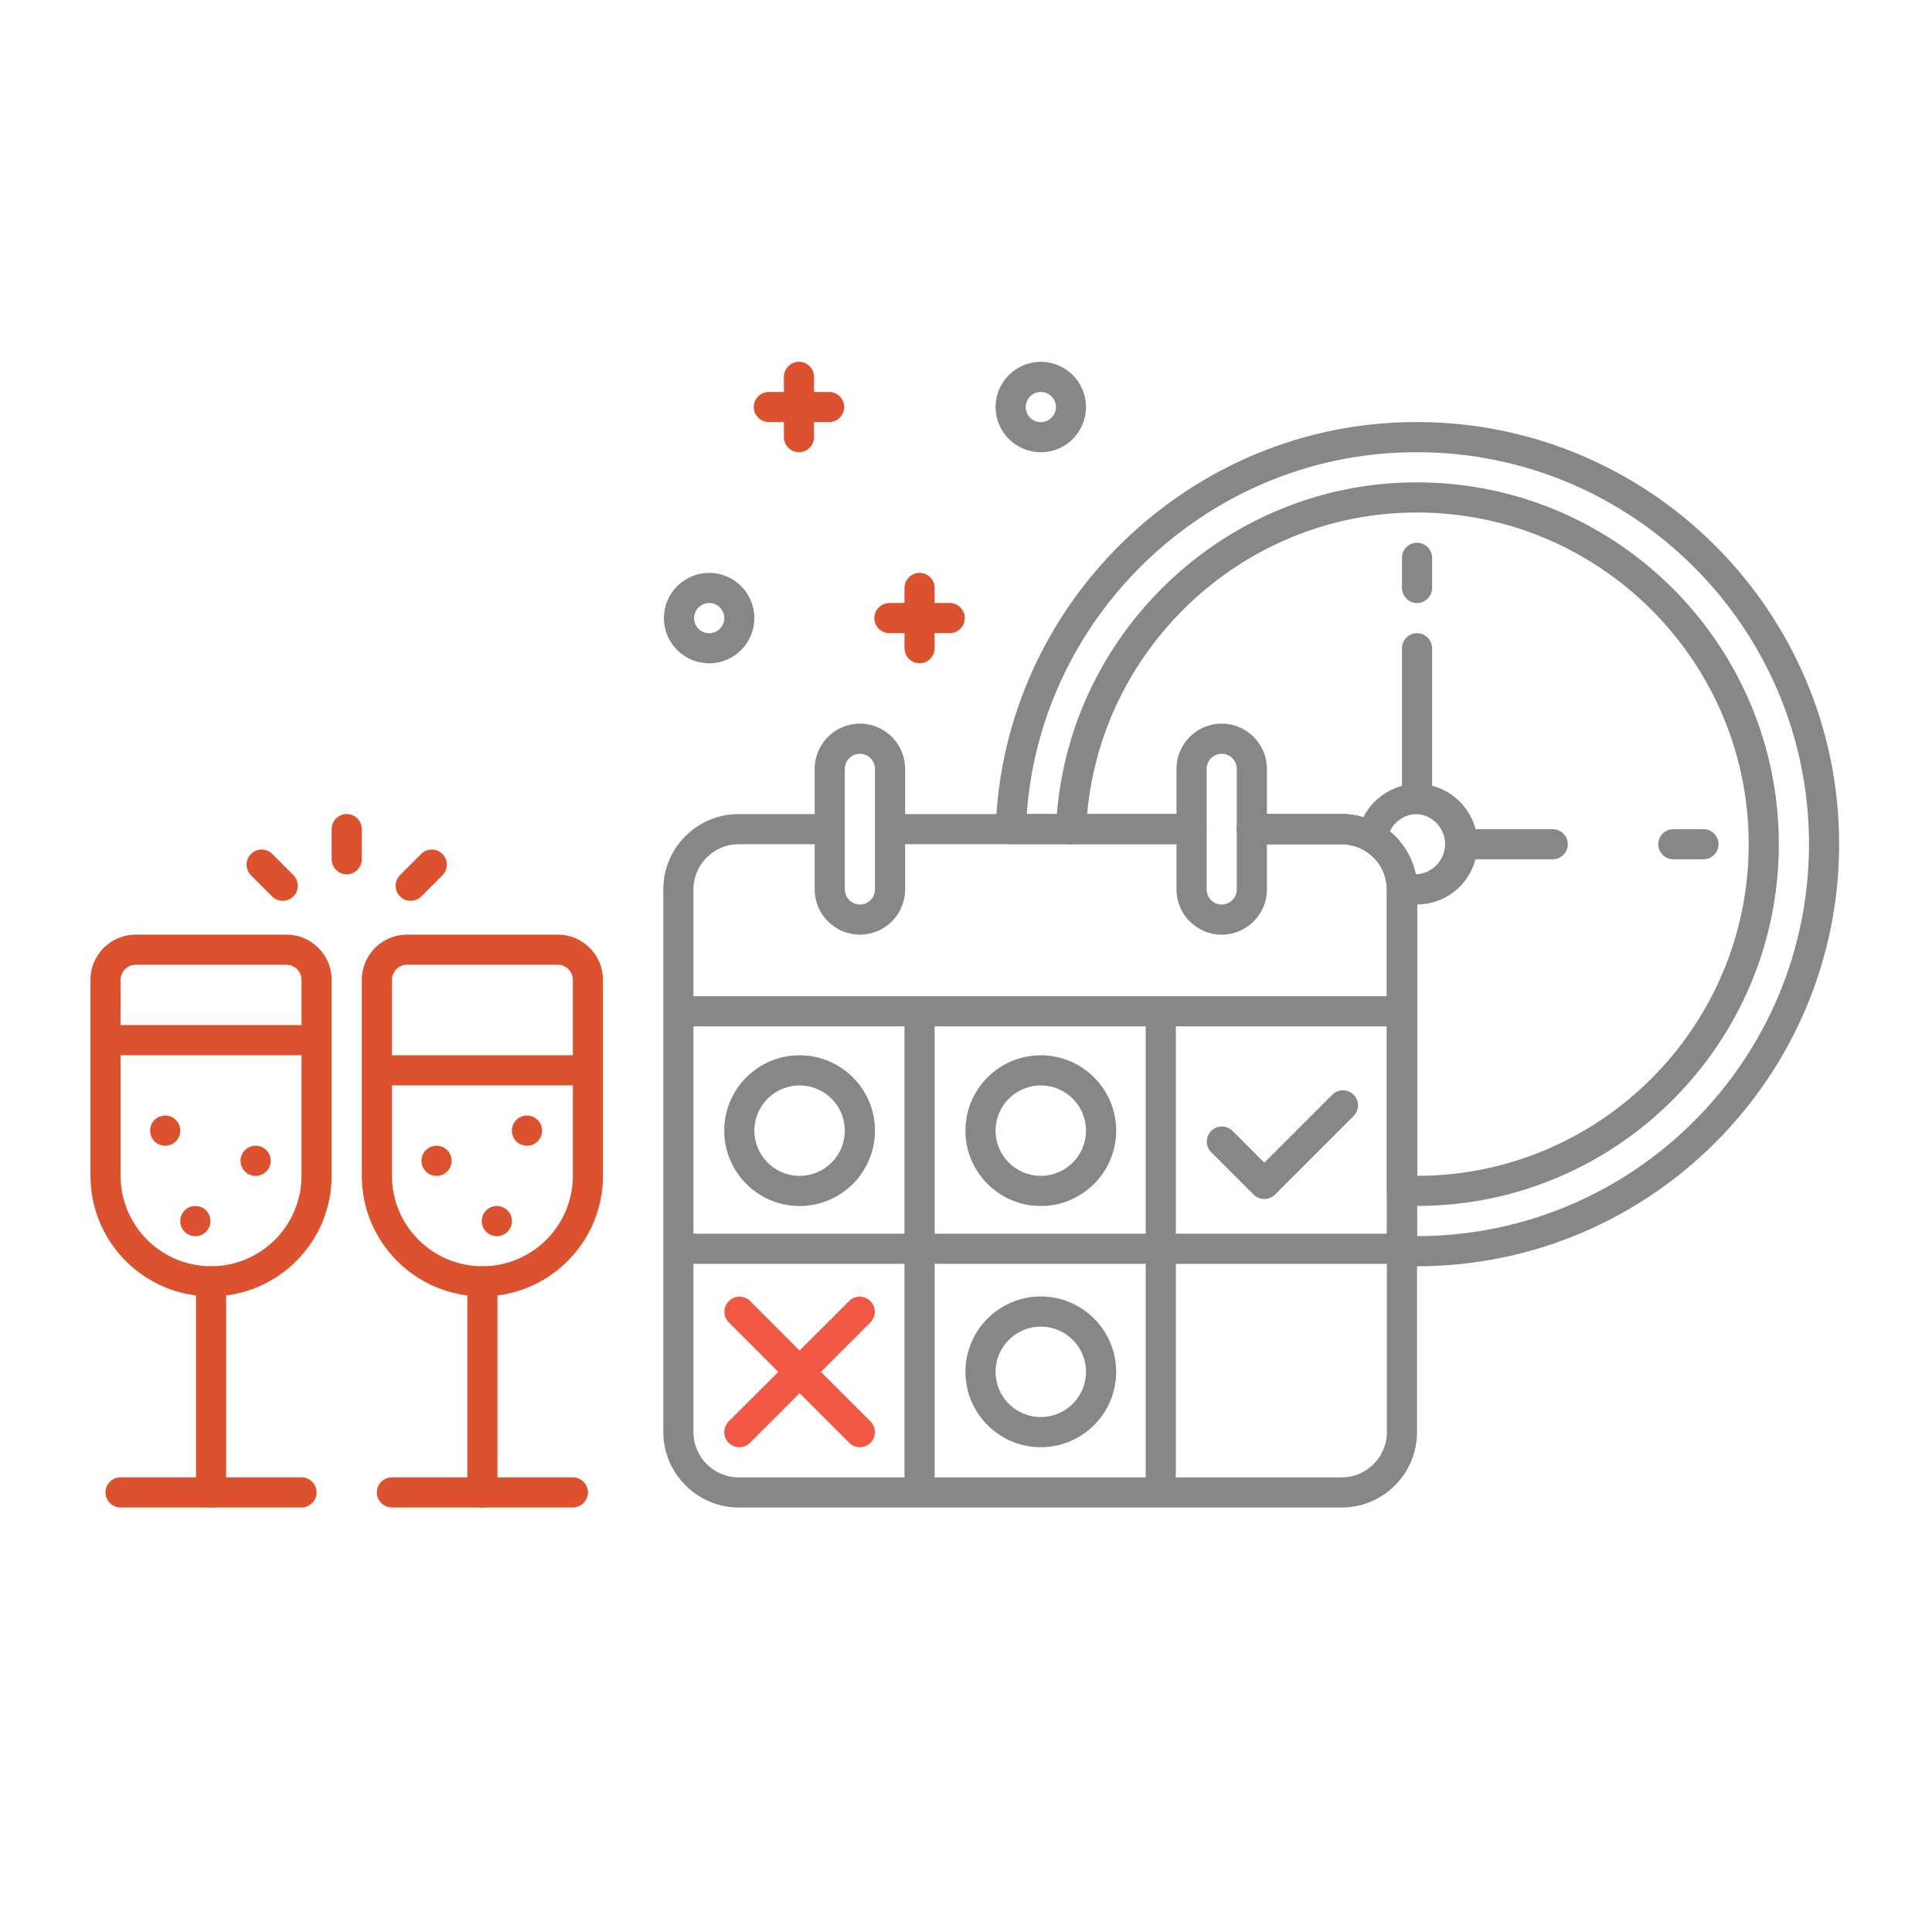 <svg xmlns="http://www.w3.org/2000/svg" xmlns:xlink="http://www.w3.org/1999/xlink" xmlns:serif="http://www.serif.com/" width="100%" height="100%" viewBox="0 0 267 267" xml:space="preserve" style="fill-rule:evenodd;clip-rule:evenodd;stroke-linejoin:round;stroke-miterlimit:2;"><path d="M185.417,208.338l-83.334,-0c-5.712,-0.005 -10.412,-4.704 -10.416,-10.417l-0,-75c-0,-5.742 4.671,-10.417 10.416,-10.417l12.588,0l-0,4.167l-12.588,-0c-3.445,-0 -6.25,2.804 -6.25,6.25l0,75c0,3.446 2.805,6.25 6.25,6.25l83.334,-0c3.446,-0 6.25,-2.804 6.25,-6.25l-0,-75c-0,-3.446 -2.804,-6.25 -6.25,-6.25l-12.413,-0l0,-4.167l12.413,0c5.745,0 10.416,4.675 10.416,10.417l0,75c0,5.746 -4.671,10.417 -10.416,10.417Z" style="fill:#878787;fill-rule:nonzero;"></path><path d="M123.004,112.504l41.671,0l0,4.167l-41.671,-0l0,-4.167Zm68.663,29.342l-95.834,-0c-1.143,-0 -2.083,-0.941 -2.083,-2.083c-0,-1.143 0.94,-2.084 2.083,-2.084l95.834,0c1.143,0 2.083,0.941 2.083,2.084c-0,1.142 -0.94,2.083 -2.083,2.083Zm-0,32.812l-95.834,0c-1.143,0 -2.083,-0.94 -2.083,-2.083c-0,-1.143 0.94,-2.083 2.083,-2.083l95.834,-0c1.143,-0 2.083,0.94 2.083,2.083c-0,1.143 -0.94,2.083 -2.083,2.083Z" style="fill:#878787;fill-rule:nonzero;"></path><path d="M127.083,205.908c-1.143,0 -2.083,-0.94 -2.083,-2.083l0,-62.5c0,-1.143 0.94,-2.083 2.083,-2.083c1.143,-0 2.084,0.94 2.084,2.083l-0,62.5c-0,1.143 -0.941,2.083 -2.084,2.083Zm33.334,0c-1.143,0 -2.084,-0.94 -2.084,-2.083l0,-62.5c0,-1.143 0.941,-2.083 2.084,-2.083c1.143,-0 2.083,0.94 2.083,2.083l0,62.5c0,1.143 -0.94,2.083 -2.083,2.083Zm-41.579,-76.737c-3.446,-0 -6.25,-2.804 -6.25,-6.25l-0,-16.667c-0,-3.446 2.804,-6.25 6.25,-6.25c3.445,0 6.25,2.804 6.25,6.25l-0,16.667c-0,3.446 -2.805,6.25 -6.25,6.25Zm-0,-25c-1.143,-0 -2.084,0.94 -2.084,2.083l0,16.667c0,1.143 0.941,2.083 2.084,2.083c1.142,0 2.083,-0.94 2.083,-2.083l-0,-16.667c-0,-1.143 -0.941,-2.083 -2.083,-2.083Zm50,25c-3.446,-0 -6.25,-2.804 -6.25,-6.25l-0,-16.667c-0,-3.446 2.804,-6.25 6.25,-6.25c3.445,0 6.25,2.804 6.25,6.25l-0,16.667c-0,3.446 -2.805,6.25 -6.25,6.25Zm-0,-25c-1.143,-0 -2.084,0.94 -2.084,2.083l0,16.667c0,1.143 0.941,2.083 2.084,2.083c1.142,0 2.083,-0.94 2.083,-2.083l-0,-16.667c-0,-1.143 -0.941,-2.083 -2.083,-2.083Z" style="fill:#878787;fill-rule:nonzero;"></path><path d="M118.838,200.004c-0.553,0 -1.084,-0.219 -1.475,-0.608l-16.667,-16.667c-0.375,-0.388 -0.585,-0.907 -0.585,-1.447c0,-1.143 0.94,-2.083 2.083,-2.083c0.54,-0 1.059,0.209 1.448,0.584l16.666,16.667c0.389,0.39 0.608,0.92 0.608,1.471c0,1.141 -0.937,2.081 -2.079,2.083Z" style="fill:#f15743;fill-rule:nonzero;"></path><path d="M102.171,200.004c-1.143,-0 -2.083,-0.94 -2.083,-2.083c-0,-0.551 0.219,-1.081 0.608,-1.471l16.667,-16.667c0.388,-0.375 0.907,-0.584 1.447,-0.584c1.143,-0 2.083,0.94 2.083,2.083c0,0.54 -0.21,1.059 -0.585,1.447l-16.666,16.667c-0.391,0.388 -0.92,0.607 -1.471,0.608Z" style="fill:#f15743;fill-rule:nonzero;"></path><path d="M174.729,165.704c-0.552,0 -1.083,-0.219 -1.475,-0.608l-5.892,-5.892c-0.375,-0.388 -0.584,-0.907 -0.584,-1.447c-0,-1.143 0.94,-2.083 2.083,-2.083c0.54,-0 1.059,0.209 1.447,0.584l4.421,4.421l9.421,-9.421c0.388,-0.375 0.908,-0.584 1.447,-0.584c1.143,-0 2.084,0.94 2.084,2.083c-0,0.54 -0.21,1.059 -0.585,1.447l-10.892,10.892c-0.393,0.388 -0.923,0.606 -1.475,0.608Zm-64.225,0.967c-5.746,-0 -10.417,-4.671 -10.417,-10.417c0,-5.746 4.671,-10.417 10.417,-10.417c5.746,0 10.417,4.671 10.417,10.417c-0,5.746 -4.675,10.417 -10.417,10.417Zm0,-16.667c-3.446,0 -6.25,2.804 -6.25,6.25c0,3.446 2.804,6.25 6.25,6.25c3.446,0 6.25,-2.804 6.25,-6.25c0,-3.446 -2.804,-6.25 -6.25,-6.25Zm-12.5,-58.333c-3.446,-0 -6.25,-2.804 -6.25,-6.25c0,-3.446 2.804,-6.25 6.25,-6.25c3.446,-0 6.25,2.804 6.25,6.25c0,3.446 -2.804,6.25 -6.25,6.25Zm0,-8.334c-1.143,0.003 -2.083,0.944 -2.083,2.088c-0,1.145 0.942,2.088 2.087,2.088c0.002,-0 0.003,-0 0.004,-0.001c1.144,-0.003 2.084,-0.945 2.084,-2.089c-0,-1.146 -0.943,-2.09 -2.09,-2.09c-0.002,0 -0.004,0 -0.006,0l0.004,0.005Zm45.833,-20.834c-3.445,0 -6.25,-2.804 -6.25,-6.25c0,-3.446 2.805,-6.25 6.25,-6.25c3.446,0 6.25,2.804 6.25,6.25c0,3.446 -2.804,6.25 -6.25,6.25Zm0,-8.333c-1.143,0.002 -2.083,0.944 -2.083,2.087c0,1.146 0.942,2.088 2.088,2.088c0.001,-0 0.002,-0 0.004,-0c1.144,-0.004 2.083,-0.946 2.083,-2.09c0,-1.146 -0.943,-2.089 -2.089,-2.089c-0.003,-0 -0.005,-0 -0.007,-0l0.004,0.004Zm0,112.5c-5.745,-0 -10.416,-4.671 -10.416,-10.417c-0,-5.746 4.671,-10.416 10.416,-10.416c5.746,-0 10.417,4.67 10.417,10.416c0,5.746 -4.675,10.417 -10.417,10.417Zm0,-16.667c-3.445,0 -6.25,2.804 -6.25,6.25c0,3.446 2.805,6.25 6.25,6.25c3.446,0 6.25,-2.804 6.25,-6.25c0,-3.446 -2.804,-6.25 -6.25,-6.25Zm0,50c-5.745,0 -10.416,-4.671 -10.416,-10.416c-0,-5.746 4.671,-10.417 10.416,-10.417c5.746,-0 10.417,4.671 10.417,10.417c0,5.745 -4.675,10.416 -10.417,10.416Zm0,-16.666c-3.445,-0 -6.25,2.804 -6.25,6.25c0,3.445 2.805,6.25 6.25,6.25c3.446,-0 6.25,-2.805 6.25,-6.25c0,-3.446 -2.804,-6.25 -6.25,-6.25Z" style="fill:#878787;fill-rule:nonzero;"></path><path d="M195.833,166.663c-0.479,-0 -0.954,-0.034 -1.42,-0.063l-0.75,-0.046c-1.109,-0.046 -1.995,-0.97 -1.996,-2.079l-0,-41.554c-0,-3.446 -2.804,-6.25 -6.25,-6.25l-12.413,-0c-1.143,-0 -2.083,-0.941 -2.083,-2.084c-0,-1.142 0.94,-2.083 2.083,-2.083l12.413,0c5.745,0 10.416,4.675 10.416,10.417l0,39.575c25.271,-0 45.834,-20.563 45.834,-45.834c-0,-25.27 -20.563,-45.833 -45.834,-45.833c-24.397,-0.04 -44.743,19.468 -45.729,43.846c-0.015,1.1 -0.924,1.997 -2.025,1.997c-0.048,-0 -0.097,-0.002 -0.146,-0.005c-1.141,-0.052 -2.04,-1.029 -1.995,-2.171c1.076,-26.597 23.276,-47.88 49.895,-47.834c27.571,0 50,22.43 50,50c0,27.571 -22.429,50 -50,50Z" style="fill:#878787;fill-rule:nonzero;"></path><path d="M195.833,83.338c-1.143,-0.001 -2.083,-0.941 -2.083,-2.084l0,-4.166c0,-1.143 0.94,-2.084 2.083,-2.084c1.143,0 2.084,0.941 2.084,2.084l-0,4.166c-0,1.143 -0.941,2.084 -2.084,2.084Zm0,29.166c-1.143,0 -2.083,-0.94 -2.083,-2.083l0,-20.834c0,-1.142 0.94,-2.083 2.083,-2.083c1.143,0 2.084,0.941 2.084,2.084l-0,20.833c-0,1.143 -0.941,2.083 -2.084,2.083Zm39.584,6.25l-4.167,0c-1.143,0 -2.083,-0.94 -2.083,-2.083c-0,-1.143 0.94,-2.083 2.083,-2.083l4.167,-0c1.143,-0 2.083,0.94 2.083,2.083c0,1.143 -0.94,2.083 -2.083,2.083Zm-20.834,0l-12.5,0c-1.143,0 -2.083,-0.94 -2.083,-2.083c0,-1.143 0.94,-2.083 2.083,-2.083l12.5,-0c1.143,-0 2.084,0.94 2.084,2.083c-0,1.143 -0.941,2.083 -2.084,2.083Z" style="fill:#878787;fill-rule:nonzero;"></path><path d="M195.833,174.996c-0.457,-0.004 -0.914,-0.025 -1.37,-0.063l-0.784,-0.046c-1.114,-0.04 -2.009,-0.968 -2.008,-2.083l-0,-49.883c-0,-3.446 -2.804,-6.25 -6.25,-6.25l-12.413,-0c-1.143,-0 -2.083,-0.941 -2.083,-2.084c0,-1.142 0.94,-2.083 2.083,-2.083l12.409,0c5.746,0 10.416,4.675 10.416,10.417l0,47.908c29.867,0 54.167,-24.3 54.167,-54.166c0,-29.867 -24.3,-54.167 -54.167,-54.167c-28.168,-0.087 -51.9,21.914 -53.941,50.008l22.779,0c1.143,0 2.083,0.941 2.083,2.084c0,1.142 -0.94,2.083 -2.083,2.083l-24.979,-0c-0.004,-0 -0.007,-0 -0.01,-0c-1.139,-0 -2.075,-0.937 -2.075,-2.075c-0,-0.028 0,-0.056 0.001,-0.083c1.023,-31.195 27.014,-56.274 58.225,-56.184c32.167,0 58.334,26.167 58.334,58.334c-0,32.166 -26.167,58.333 -58.334,58.333Z" style="fill:#878787;fill-rule:nonzero;"></path><path d="M195.833,124.996c-0.926,-0.006 -1.845,-0.169 -2.716,-0.484c-0.803,-0.278 -1.358,-1.022 -1.396,-1.87c-0.108,-2.105 -1.279,-4.016 -3.104,-5.067c-0.727,-0.426 -1.125,-1.254 -1.004,-2.088c0.592,-4.073 4.108,-7.133 8.225,-7.158c4.595,0 8.333,3.738 8.333,8.333c-0,4.596 -3.742,8.334 -8.338,8.334Zm-0.158,-4.171c2.236,-0.072 4.036,-1.931 4.036,-4.169c-0,-2.177 -1.705,-4.007 -3.878,-4.16c-1.614,0.01 -3.083,0.958 -3.758,2.425c1.85,1.512 3.117,3.591 3.6,5.904Z" style="fill:#878787;fill-rule:nonzero;"></path><path d="M29.167,179.163c-9.192,-0 -16.667,-7.475 -16.667,-16.667l0,-27.083c0,-3.446 2.804,-6.25 6.25,-6.25l20.833,-0c3.446,-0 6.25,2.804 6.25,6.25l0,27.083c0,9.192 -7.475,16.667 -16.666,16.667Zm-10.417,-45.834c-1.143,0 -2.083,0.941 -2.083,2.084l-0,27.083c-0,6.892 5.608,12.5 12.5,12.5c6.891,-0 12.5,-5.608 12.5,-12.5l-0,-27.083c-0,-1.143 -0.941,-2.084 -2.084,-2.084l-20.833,0Zm47.917,45.834c-9.192,-0 -16.667,-7.475 -16.667,-16.667l0,-27.083c0,-3.446 2.804,-6.25 6.25,-6.25l20.833,-0c3.446,-0 6.25,2.804 6.25,6.25l0,27.083c0,9.192 -7.475,16.667 -16.666,16.667Zm-10.417,-45.834c-1.143,0 -2.083,0.941 -2.083,2.084l-0,27.083c-0,6.892 5.608,12.5 12.5,12.5c6.891,-0 12.5,-5.608 12.5,-12.5l-0,-27.083c-0,-1.143 -0.941,-2.084 -2.084,-2.084l-20.833,0Z" style="fill:#dc512e;fill-rule:nonzero;"></path><path d="M29.167,208.338c-1.143,-0 -2.084,-0.941 -2.084,-2.084l0,-29.175c0,-1.143 0.941,-2.083 2.084,-2.083c1.143,-0 2.083,0.94 2.083,2.083l0,29.175c0,1.143 -0.94,2.084 -2.083,2.084Zm37.5,-0c-1.143,-0 -2.084,-0.941 -2.084,-2.084l0,-29.175c0,-1.143 0.941,-2.083 2.084,-2.083c1.143,-0 2.083,0.94 2.083,2.083l0,29.175c0,1.143 -0.94,2.084 -2.083,2.084Z" style="fill:#dc512e;fill-rule:nonzero;"></path><path d="M41.671,208.333l-25.008,0c-1.143,0 -2.084,-0.94 -2.084,-2.083c0,-1.143 0.941,-2.083 2.084,-2.083l25.008,-0c1.143,-0 2.083,0.94 2.083,2.083c0,1.143 -0.94,2.083 -2.083,2.083Zm-0,-62.5l-25.008,0c-1.143,0 -2.084,-0.94 -2.084,-2.083c0,-1.143 0.941,-2.083 2.084,-2.083l25.008,-0c1.143,-0 2.083,0.94 2.083,2.083c0,1.143 -0.94,2.083 -2.083,2.083Zm37.5,4.167l-25.008,0c-1.143,0 -2.084,-0.94 -2.084,-2.083c0,-1.143 0.941,-2.084 2.084,-2.084l25.008,0c1.143,0 2.083,0.941 2.083,2.084c0,1.143 -0.94,2.083 -2.083,2.083Zm-0,58.333l-25.008,0c-1.143,0 -2.084,-0.94 -2.084,-2.083c0,-1.143 0.941,-2.083 2.084,-2.083l25.008,-0c1.143,-0 2.083,0.94 2.083,2.083c0,1.143 -0.94,2.083 -2.083,2.083Z" style="fill:#dc512e;fill-rule:nonzero;"></path><circle cx="22.829" cy="156.254" r="2.088" style="fill:#dc512e;"></circle><circle cx="26.996" cy="168.754" r="2.088" style="fill:#dc512e;"></circle><circle cx="35.329" cy="160.421" r="2.087" style="fill:#dc512e;"></circle><circle cx="60.329" cy="160.421" r="2.087" style="fill:#dc512e;"></circle><circle cx="68.663" cy="168.754" r="2.087" style="fill:#dc512e;"></circle><circle cx="72.829" cy="156.254" r="2.088" style="fill:#dc512e;"></circle><path d="M47.917,120.833c-1.143,0 -2.084,-0.94 -2.084,-2.083l0,-4.167c0,-1.143 0.941,-2.083 2.084,-2.083c1.143,0 2.083,0.94 2.083,2.083l0,4.167c0,1.143 -0.94,2.083 -2.083,2.083Zm79.166,-29.166c-1.143,-0 -2.083,-0.941 -2.083,-2.084l0,-8.333c0,-1.143 0.94,-2.083 2.083,-2.083c1.143,-0 2.084,0.94 2.084,2.083l-0,8.333c-0,1.143 -0.941,2.084 -2.084,2.084Z" style="fill:#dc512e;fill-rule:nonzero;"></path><path d="M131.25,87.5l-8.333,0c-1.143,0 -2.084,-0.94 -2.084,-2.083c0,-1.143 0.941,-2.084 2.084,-2.084l8.333,0c1.143,0 2.083,0.941 2.083,2.084c0,1.143 -0.94,2.083 -2.083,2.083Zm-20.833,-25c-1.143,0 -2.084,-0.94 -2.084,-2.083l0,-8.334c0,-1.143 0.941,-2.083 2.084,-2.083c1.143,0 2.083,0.94 2.083,2.083l0,8.334c0,1.143 -0.94,2.083 -2.083,2.083Z" style="fill:#dc512e;fill-rule:nonzero;"></path><path d="M114.583,58.333l-8.333,0c-1.143,0 -2.083,-0.94 -2.083,-2.083c-0,-1.143 0.94,-2.083 2.083,-2.083l8.333,-0c1.143,-0 2.084,0.94 2.084,2.083c-0,1.143 -0.941,2.083 -2.084,2.083Zm-57.829,66.163c-1.143,-0 -2.083,-0.941 -2.083,-2.083c0,-0.552 0.219,-1.081 0.608,-1.471l2.946,-2.95c0.388,-0.375 0.908,-0.585 1.447,-0.585c1.143,-0 2.084,0.94 2.084,2.083c-0,0.54 -0.21,1.059 -0.585,1.448l-2.946,2.95c-0.39,0.39 -0.919,0.609 -1.471,0.608Zm-17.675,-0c-0.552,-0 -1.083,-0.219 -1.475,-0.608l-2.946,-2.95c-0.375,-0.389 -0.584,-0.908 -0.584,-1.448c-0,-1.143 0.94,-2.083 2.083,-2.083c0.54,-0 1.059,0.21 1.447,0.585l2.946,2.95c0.389,0.39 0.608,0.919 0.608,1.471c-0,1.141 -0.938,2.08 -2.079,2.083Z" style="fill:#dc512e;fill-rule:nonzero;"></path></svg>